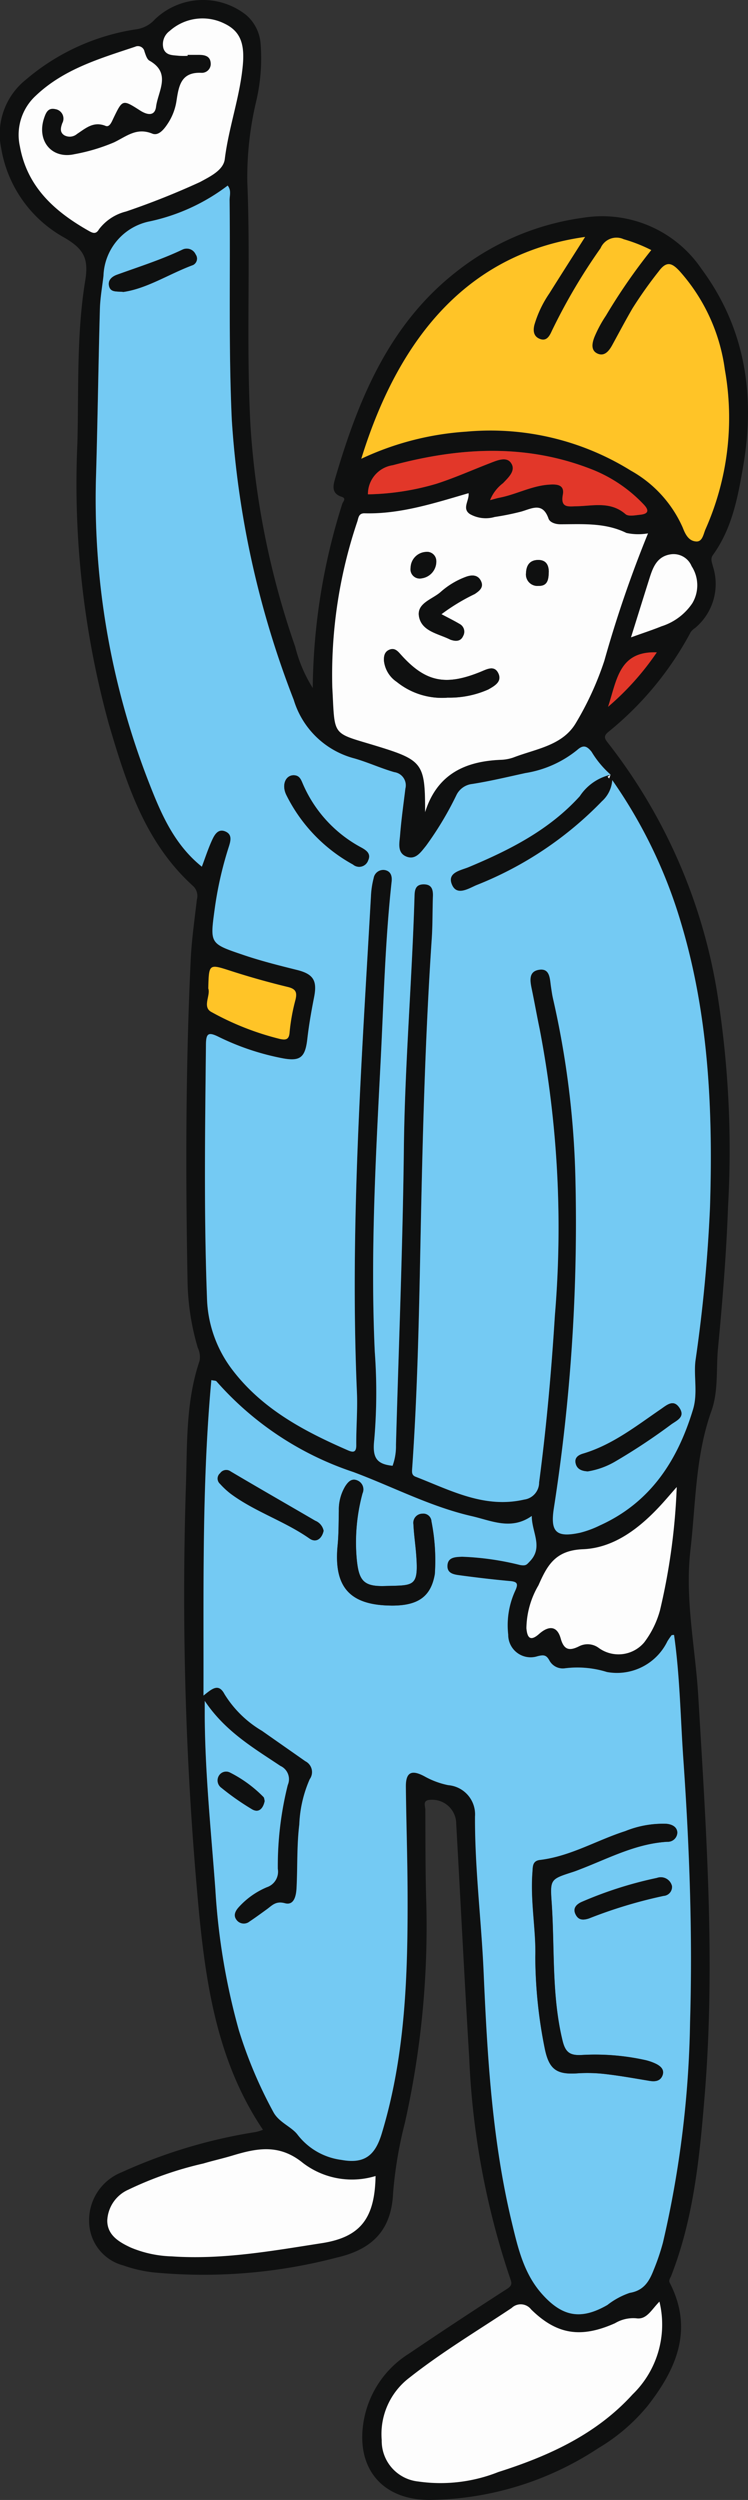 <svg id="main_illust_c" xmlns="http://www.w3.org/2000/svg" xmlns:xlink="http://www.w3.org/1999/xlink" width="60.733" height="202.942" viewBox="0 0 60.733 202.942">
  <rect x="0" y="0" width="60.733" height="202.942" fill="#333333" stroke="none"/>
  <defs>
    <clipPath id="clip-path">
      <rect id="長方形_3364" data-name="長方形 3364" width="60.733" height="202.942" fill="none"/>
    </clipPath>
  </defs>
  <g id="グループ_28473" data-name="グループ 28473" clip-path="url(#clip-path)">
    <path id="パス_54228" data-name="パス 54228" d="M21.349,172.888c-3.6-5.349-4.582-11.421-5.185-17.586a275.55,275.55,0,0,1-1.063-34.86c.1-3.34,0-6.723,1.1-9.963a1.715,1.715,0,0,0-.143-1.071,20.105,20.105,0,0,1-.831-5.438c-.162-8.687-.154-17.373.257-26.053.077-1.633.313-3.258.5-4.885a1.106,1.106,0,0,0-.3-1.1c-3.915-3.539-5.432-8.344-6.853-13.174A73.581,73.581,0,0,1,6.285,35.926c.112-4.379-.077-8.792.631-13.119.3-1.817-.106-2.575-1.645-3.49A10.208,10.208,0,0,1,.1,12.056a5.657,5.657,0,0,1,2.014-5.6,17.9,17.9,0,0,1,8.906-4.072,2.486,2.486,0,0,0,1.556-.814,5.645,5.645,0,0,1,7.4-.361,3.4,3.4,0,0,1,1.183,2.343,15.213,15.213,0,0,1-.35,4.638,26.709,26.709,0,0,0-.729,6.576c.273,6.587-.1,13.19.257,19.785A67.445,67.445,0,0,0,23.968,52.5a11.545,11.545,0,0,0,1.425,3.35A50.759,50.759,0,0,1,27.787,40.91c.053-.186.371-.448-.047-.581-.863-.276-.688-.937-.52-1.511,1.883-6.424,4.391-12.526,9.873-16.79a21.185,21.185,0,0,1,10.255-4.352,9.743,9.743,0,0,1,9.626,4.177c3.526,4.776,4.36,10.213,3.372,15.97-.434,2.529-.9,5.072-2.461,7.23-.227.315-.075.606,0,.928a4.651,4.651,0,0,1-1.451,5,1.382,1.382,0,0,0-.353.333,26.334,26.334,0,0,1-6.663,8.083c-.483.382-.3.6-.011.967a44.506,44.506,0,0,1,8.8,20.087,80.979,80.979,0,0,1,.905,17.508c-.137,3.846-.451,7.673-.816,11.506-.16,1.683.047,3.447-.532,5.07-1.312,3.67-1.27,7.525-1.707,11.314-.458,3.972.4,7.89.637,11.831.639,10.8,1.408,21.6.522,32.411-.407,4.96-.88,9.942-2.717,14.652-.073.188-.227.361-.121.568,1.949,3.792.547,7-1.8,10a15.2,15.2,0,0,1-3.991,3.422,25.321,25.321,0,0,1-13.741,4.207c-3.9-.008-6.025-2.677-5.29-6.553a8.073,8.073,0,0,1,3.638-5.316q3.957-2.677,7.974-5.263c.443-.284.387-.48.25-.863a64.134,64.134,0,0,1-3.32-17.883c-.385-6.335-.7-12.675-1.056-19.011a1.953,1.953,0,0,0-2.108-1.944c-.654.026-.4.5-.4.808.013,2.54,0,5.082.08,7.621a72.807,72.807,0,0,1-1.739,17.791,33.744,33.744,0,0,0-.958,5.7c-.131,2.963-1.638,4.562-4.558,5.235a42.68,42.68,0,0,1-14.966,1.2,11.076,11.076,0,0,1-2.376-.556A3.725,3.725,0,0,1,7.237,180.4a4.188,4.188,0,0,1,2.645-4.061,41.925,41.925,0,0,1,10.86-3.262,3.833,3.833,0,0,0,.606-.185m28.234-110-.251.165.129.146.113-.317a7.882,7.882,0,0,1-1.546-1.856c-.389-.484-.677-.584-1.17-.144a8.882,8.882,0,0,1-4.2,1.872c-1.436.312-2.867.658-4.317.886a1.624,1.624,0,0,0-1.3.932,26.658,26.658,0,0,1-2.457,4.091c-.408.5-.837,1.17-1.588.872-.776-.308-.565-1.118-.516-1.741.1-1.263.278-2.52.431-3.779a1.081,1.081,0,0,0-.9-1.336c-1.093-.317-2.139-.8-3.233-1.113a7,7,0,0,1-4.931-4.752A75.846,75.846,0,0,1,18.82,34.071c-.271-5.943-.109-11.883-.178-17.823,0-.376.158-.793-.156-1.184a15.973,15.973,0,0,1-6.3,2.9A4.671,4.671,0,0,0,8.4,22.405c-.1.894-.266,1.788-.291,2.685-.121,4.424-.181,8.849-.306,13.272a63.315,63.315,0,0,0,4.211,24.974c1,2.583,2.058,5.163,4.372,7.022.273-.725.507-1.45.821-2.138.2-.434.482-.978,1.086-.723.577.244.439.758.276,1.267a29.636,29.636,0,0,0-1.153,5.13c-.369,2.731-.362,2.709,2.337,3.627,1.432.487,2.89.854,4.355,1.217,1.363.338,1.654.886,1.391,2.222-.22,1.119-.419,2.247-.548,3.38-.169,1.49-.564,1.843-2.017,1.567a20.479,20.479,0,0,1-5.2-1.746c-.819-.4-1-.276-1.014.633-.07,6.844-.173,13.687.083,20.53a10.043,10.043,0,0,0,2.011,5.81c2.425,3.222,5.845,5.036,9.434,6.6.391.17.682.206.677-.414-.013-1.433.115-2.871.053-4.3-.579-13.456.381-26.867,1.14-40.284a6.976,6.976,0,0,1,.218-1.449.791.791,0,0,1,.9-.66c.484.087.613.471.562.937-.54,4.89-.652,9.807-.9,14.716-.4,7.815-.828,15.627-.469,23.46a45.077,45.077,0,0,1-.041,7.12c-.163,1.435.148,1.994,1.486,2.127a4.625,4.625,0,0,0,.275-1.682c.223-8.028.551-16.054.642-24.084.078-6.848.667-13.668.866-20.507.015-.5.1-.912.713-.926.677-.016.8.409.779.975-.041,1.147-.018,2.3-.095,3.44-.56,8.344-.758,16.7-.924,25.058-.119,6.014-.251,12.031-.673,18.036-.02.281.01.474.288.582,2.835,1.1,5.583,2.594,8.809,1.854a1.4,1.4,0,0,0,1.216-1.394c.595-4.507,1-9.031,1.281-13.566A85.458,85.458,0,0,0,43.813,83.54c-.221-1.038-.4-2.085-.616-3.125-.142-.695-.359-1.553.578-1.693.9-.134.862.767.96,1.4.049.322.092.646.166.962a72.892,72.892,0,0,1,1.814,14.582,150.514,150.514,0,0,1-1.757,26.809c-.285,1.9.212,2.355,2.14,1.943a8.06,8.06,0,0,0,1.6-.592c4.114-1.861,6.312-5.265,7.57-9.426.4-1.325.037-2.731.2-3.977a124.3,124.3,0,0,0,1.177-12.455c.242-7.8-.1-15.552-2.367-23.1a39.837,39.837,0,0,0-5.57-11.546,2.529,2.529,0,0,1-.83,1.71,29.035,29.035,0,0,1-10.212,6.822c-.654.288-1.556.86-1.951,0-.477-1.037.689-1.2,1.345-1.472,3.339-1.4,6.527-3.012,9.011-5.753a4.1,4.1,0,0,1,2.508-1.747m-32.952,75.2c0,.585,0,.933,0,1.281.032,4.674.517,9.322.861,13.975A54.252,54.252,0,0,0,19.4,164.806a36.162,36.162,0,0,0,2.8,6.638c.448.846,1.478,1.195,1.965,1.839a5.348,5.348,0,0,0,3.556,2.049c1.833.334,2.725-.315,3.272-2.112,1.956-6.428,2.133-13.048,2.106-19.686-.012-2.826-.108-5.652-.139-8.478-.013-1.186.45-1.426,1.506-.863a6.618,6.618,0,0,0,1.932.719,2.378,2.378,0,0,1,2.177,2.548c-.017,4.226.518,8.418.7,12.627.3,6.834.684,13.642,2.29,20.324.5,2.071.968,4.135,2.443,5.8,1.658,1.869,3.167,2.139,5.314.9a6.185,6.185,0,0,1,1.815-.984c1.167-.192,1.6-.973,1.954-1.888a18.065,18.065,0,0,0,.743-2.2,84.472,84.472,0,0,0,2.2-17.866c.213-7.131-.05-14.256-.545-21.369-.234-3.361-.278-6.742-.755-10.09-.126.018-.182.009-.2.03a5.329,5.329,0,0,0-.341.495,4.55,4.55,0,0,1-4.909,2.489,8.038,8.038,0,0,0-3.434-.295,1.233,1.233,0,0,1-1.244-.651c-.251-.446-.465-.456-.959-.331a1.82,1.82,0,0,1-2.378-1.755,6.7,6.7,0,0,1,.581-3.588c.24-.531.165-.705-.423-.759-1.343-.123-2.684-.28-4.02-.46-.468-.063-1.086-.12-1.073-.764.014-.729.655-.726,1.188-.751a22.6,22.6,0,0,1,4.714.674c.483.08.527-.025.789-.3,1.112-1.157.151-2.347.155-3.684-1.673,1.185-3.284.378-4.871.015-3.355-.767-6.408-2.385-9.612-3.58a25.508,25.508,0,0,1-11.117-7.363c-.057-.068-.211-.055-.415-.1-.778,8.495-.616,16.958-.64,25.609.691-.548,1.224-1.043,1.713-.107a8.854,8.854,0,0,0,3.041,2.971c1.169.823,2.343,1.639,3.512,2.463a.986.986,0,0,1,.361,1.46,10.072,10.072,0,0,0-.847,3.673c-.209,1.713-.136,3.431-.223,5.146-.031.621-.186,1.458-.949,1.249-.745-.2-1.037.181-1.473.5-.462.333-.92.671-1.395.986a.734.734,0,0,1-1.085-.17c-.245-.348-.058-.7.206-.994a6.437,6.437,0,0,1,2.284-1.62,1.329,1.329,0,0,0,.888-1.492,27.151,27.151,0,0,1,.809-6.805,1.184,1.184,0,0,0-.6-1.551c-2.185-1.461-4.484-2.8-6.134-5.269M34.516,65.929c.957-3.054,3.209-4.123,6.115-4.247a3.457,3.457,0,0,0,1.08-.2c1.8-.694,3.928-.954,5.021-2.749a25.164,25.164,0,0,0,2.336-5.094A96.318,96.318,0,0,1,52.614,43.3a4.567,4.567,0,0,1-1.753-.033c-1.732-.85-3.552-.71-5.373-.705-.387,0-.845-.15-.952-.459-.476-1.359-1.339-.825-2.209-.572a21.186,21.186,0,0,1-2.158.438,2.61,2.61,0,0,1-2.019-.237c-.668-.453-.03-1.1-.106-1.694-2.823.823-5.544,1.708-8.445,1.634-.474-.012-.493.361-.58.647a38.868,38.868,0,0,0-2.037,13.5c.224,4.067-.113,3.607,3.61,4.747,3.748,1.148,3.93,1.418,3.924,5.366M29.332,37.249a23.588,23.588,0,0,1,8.522-2.2A21.593,21.593,0,0,1,51.21,38.208a9.842,9.842,0,0,1,4.222,4.639c.233.606.519,1.087,1.1,1.114.5.023.574-.615.745-1a22.273,22.273,0,0,0,1.567-12.95,14.968,14.968,0,0,0-3.678-8c-.608-.655-1.047-.85-1.685.016a34.354,34.354,0,0,0-2.127,3c-.574.984-1.1,1.993-1.652,2.993-.25.457-.605.918-1.139.713-.648-.248-.489-.9-.3-1.386a10.115,10.115,0,0,1,.927-1.718A47.108,47.108,0,0,1,52.877,20.3a12.652,12.652,0,0,0-2.242-.882,1.4,1.4,0,0,0-1.872.726,47.087,47.087,0,0,0-3.972,6.745c-.209.47-.463.836-.992.609-.474-.2-.535-.642-.406-1.146A9.023,9.023,0,0,1,44.6,23.823c.942-1.5,1.9-3,2.909-4.589-9.142,1.279-14.989,7.706-18.174,18.015m24.21,149.593c-.666.675-1.042,1.489-1.89,1.358a2.877,2.877,0,0,0-1.72.4c-2.757,1.229-4.724.939-6.814-1.121a1.063,1.063,0,0,0-1.58-.115c-2.789,1.858-5.67,3.582-8.307,5.664a5.744,5.744,0,0,0-2.241,5.055,3.31,3.31,0,0,0,2.967,3.365,12.708,12.708,0,0,0,6.5-.769c4.086-1.3,7.949-3.053,10.9-6.3a7.906,7.906,0,0,0,2.181-7.533M15.243,4.532V4.45c.286,0,.573,0,.859,0,.48-.006.963.066,1.014.639a.722.722,0,0,1-.74.82C14.679,5.82,14.523,7,14.334,8.223a4.565,4.565,0,0,1-.706,1.811c-.3.457-.744,1.015-1.257.808-1.276-.515-2.07.208-3.1.709a15.105,15.105,0,0,1-3.205.959c-1.87.422-3.081-1.089-2.484-2.908.155-.472.336-.882.913-.75a.777.777,0,0,1,.575,1.137c-.137.385-.219.733.151.981a.911.911,0,0,0,1.04-.1c.707-.464,1.339-1.052,2.327-.655.324.13.5-.348.636-.636.732-1.514.737-1.527,2.156-.618.579.371,1.2.494,1.3-.307.16-1.258,1.258-2.719-.539-3.736-.208-.117-.307-.471-.4-.736a.541.541,0,0,0-.761-.392C8.116,4.752,5.2,5.6,2.925,7.757a4.319,4.319,0,0,0-1.3,4.133c.6,3.31,2.848,5.3,5.611,6.862.331.187.574.262.806-.137a3.951,3.951,0,0,1,2.191-1.453,62.971,62.971,0,0,0,6.01-2.394c.822-.447,1.9-.956,2.008-1.858.322-2.6,1.247-5.081,1.471-7.7.15-1.749-.26-2.706-1.493-3.3a4,4,0,0,0-4.456.6,1.33,1.33,0,0,0-.5,1.418c.2.586.761.537,1.237.592a6.277,6.277,0,0,0,.734.005m15.25,172.111a6.554,6.554,0,0,1-5.9-1.06c-1.918-1.564-3.728-1.2-5.717-.6-.78.236-1.578.412-2.359.644a28.881,28.881,0,0,0-6.1,2.128,2.878,2.878,0,0,0-1.708,2.507c0,1.179.947,1.741,1.9,2.185a9.259,9.259,0,0,0,3.334.719c4.124.286,8.167-.447,12.2-1.075,3.155-.491,4.291-2.046,4.349-5.449m24.453-55.93c-.557.636-.867,1-1.19,1.356-1.75,1.926-3.861,3.59-6.426,3.694-2.261.091-2.9,1.326-3.611,2.929a7.061,7.061,0,0,0-.978,3.483c.069.8.331,1.083,1.03.464.747-.662,1.456-.706,1.755.368.266.958.721,1.018,1.491.635a1.513,1.513,0,0,1,1.6.134,2.731,2.731,0,0,0,3.683-.444,7.637,7.637,0,0,0,1.287-2.614,51.532,51.532,0,0,0,1.359-10.005M29.874,40.131a20.81,20.81,0,0,0,5.556-.856c1.47-.473,2.889-1.107,4.332-1.666.575-.222,1.333-.564,1.712-.051.457.619-.169,1.182-.63,1.667a3.205,3.205,0,0,0-1.05,1.376c.363-.095.553-.156.748-.194,1.362-.263,2.61-.961,4.012-1.062.6-.043,1.306-.041,1.147.813-.206,1.1.461.954,1.1.941,1.364-.027,2.766-.424,3.989.64.236.206.795.088,1.2.046.668-.07.734-.359.267-.843a11.689,11.689,0,0,0-4.123-2.808C42.767,36,37.355,36.3,31.892,37.765a2.368,2.368,0,0,0-2.019,2.366M16.912,80.241c.2.569-.52,1.527.277,1.924a22.568,22.568,0,0,0,5.551,2.178c.427.086.735.091.774-.556a15.781,15.781,0,0,1,.479-2.638c.14-.592.03-.869-.622-1.028-1.54-.373-3.07-.8-4.579-1.288-1.841-.593-1.829-.629-1.881,1.407m34.321-28.5c.984-.355,1.741-.6,2.479-.9a4.737,4.737,0,0,0,2.5-1.868,2.843,2.843,0,0,0-.055-3.011A1.581,1.581,0,0,0,54.483,45c-1.13.157-1.462,1.039-1.75,1.952-.476,1.507-.944,3.016-1.5,4.794m2.094,1.215c-3.076-.114-3.241,2.253-3.959,4.422a22.173,22.173,0,0,0,3.959-4.422" transform="translate(0 0)" fill="#0f1010"/>
    <path id="パス_54229" data-name="パス 54229" d="M72.778,107.829a4.1,4.1,0,0,0-2.51,1.746c-2.485,2.741-5.672,4.355-9.011,5.753-.656.275-1.823.435-1.345,1.472.4.858,1.3.286,1.951,0a29.035,29.035,0,0,0,10.212-6.822,2.528,2.528,0,0,0,.831-1.71,39.836,39.836,0,0,1,5.57,11.546c2.271,7.544,2.608,15.29,2.367,23.1a124.228,124.228,0,0,1-1.177,12.455c-.165,1.247.2,2.652-.2,3.977-1.257,4.16-3.455,7.565-7.569,9.426a8.068,8.068,0,0,1-1.6.592c-1.928.412-2.425-.042-2.14-1.943a150.537,150.537,0,0,0,1.758-26.809A72.91,72.91,0,0,0,68.1,126.025c-.074-.316-.117-.641-.166-.962-.1-.634-.063-1.535-.96-1.4-.937.14-.721,1-.578,1.693.213,1.04.4,2.087.617,3.125a85.467,85.467,0,0,1,1.235,23.231c-.282,4.535-.686,9.059-1.281,13.566a1.4,1.4,0,0,1-1.216,1.395c-3.227.741-5.974-.754-8.809-1.854-.279-.108-.308-.3-.288-.582.422-6,.553-12.022.672-18.036.166-8.359.364-16.714.924-25.057.077-1.144.053-2.294.094-3.44.021-.566-.1-.99-.779-.975-.611.014-.7.423-.713.926-.2,6.839-.788,13.658-.866,20.507-.092,8.029-.419,16.056-.642,24.083a4.614,4.614,0,0,1-.275,1.682c-1.338-.133-1.649-.692-1.486-2.127a45.047,45.047,0,0,0,.041-7.12c-.359-7.832.067-15.645.469-23.46.253-4.908.364-9.825.9-14.716.051-.465-.078-.85-.562-.937a.792.792,0,0,0-.9.66,7.01,7.01,0,0,0-.217,1.448c-.759,13.417-1.718,26.828-1.14,40.284.062,1.43-.066,2.867-.053,4.3.006.62-.285.584-.677.414-3.589-1.563-7.008-3.376-9.433-6.6a10.046,10.046,0,0,1-2.012-5.81c-.256-6.843-.153-13.686-.083-20.53.009-.909.195-1.035,1.014-.633a20.472,20.472,0,0,0,5.2,1.746c1.452.276,1.847-.077,2.017-1.567.129-1.133.328-2.26.548-3.38.263-1.336-.028-1.884-1.391-2.223-1.464-.364-2.923-.731-4.355-1.217-2.7-.918-2.706-.9-2.337-3.627a29.636,29.636,0,0,1,1.153-5.13c.164-.509.3-1.024-.275-1.268-.6-.255-.889.289-1.087.723-.314.688-.547,1.413-.82,2.138-2.314-1.86-3.368-4.439-4.372-7.023A63.308,63.308,0,0,1,31,83.3c.125-4.423.185-8.849.305-13.272.024-.9.186-1.79.29-2.685a4.672,4.672,0,0,1,3.785-4.439,15.975,15.975,0,0,0,6.3-2.9c.314.391.151.808.156,1.184.069,5.941-.093,11.88.178,17.823a75.841,75.841,0,0,0,5.031,22.745,7,7,0,0,0,4.931,4.752c1.094.315,2.14.8,3.233,1.113a1.08,1.08,0,0,1,.9,1.335c-.153,1.259-.332,2.516-.431,3.779-.049.624-.259,1.433.516,1.741.751.3,1.18-.376,1.589-.872a26.652,26.652,0,0,0,2.457-4.092,1.625,1.625,0,0,1,1.3-.932c1.449-.227,2.881-.574,4.316-.886a8.882,8.882,0,0,0,4.2-1.871c.493-.44.781-.34,1.17.144a7.887,7.887,0,0,0,1.546,1.856Zm-25.677.047c-.678-.054-1.074.721-.67,1.575a13.042,13.042,0,0,0,5.424,5.669.77.77,0,0,0,1.227-.331c.243-.53-.1-.8-.546-1.044a10.606,10.606,0,0,1-4.783-5.236c-.134-.315-.258-.6-.653-.633m23.81,56.506a6.427,6.427,0,0,0,2.216-.794,49.225,49.225,0,0,0,4.573-3.027c.461-.323,1.126-.586.682-1.3-.491-.784-1.039-.267-1.539.076-2.008,1.375-3.932,2.9-6.317,3.607-.4.12-.685.342-.593.773.112.53.566.637.98.663M33.218,68.638c1.947-.289,3.711-1.47,5.647-2.184a.58.58,0,0,0,.215-.858.791.791,0,0,0-1.044-.405c-1.729.825-3.55,1.4-5.346,2.052-.389.141-.756.426-.64.918.126.537.623.413,1.168.477" transform="translate(-23.194 -44.939)" fill="#74caf3"/>
    <path id="パス_54230" data-name="パス 54230" d="M65.919,472.322c1.65,2.466,3.949,3.809,6.134,5.269a1.184,1.184,0,0,1,.6,1.551,27.163,27.163,0,0,0-.809,6.805,1.329,1.329,0,0,1-.888,1.492,6.437,6.437,0,0,0-2.284,1.62c-.264.29-.451.646-.206.994a.734.734,0,0,0,1.085.17c.474-.315.933-.653,1.394-.986.436-.315.729-.7,1.473-.5.763.209.918-.628.949-1.249.087-1.714.014-3.432.223-5.146a10.072,10.072,0,0,1,.847-3.673.986.986,0,0,0-.361-1.46c-1.169-.823-2.343-1.64-3.512-2.463a8.851,8.851,0,0,1-3.041-2.971c-.489-.936-1.022-.441-1.713.107.024-8.651-.139-17.114.639-25.609.2.047.358.034.415.1a25.507,25.507,0,0,0,11.117,7.363c3.2,1.195,6.257,2.812,9.612,3.58,1.587.363,3.2,1.17,4.871-.015,0,1.336.957,2.526-.155,3.684-.261.272-.306.377-.789.3a22.579,22.579,0,0,0-4.714-.674c-.534.025-1.174.021-1.189.751-.012.644.6.7,1.073.764,1.337.181,2.678.338,4.02.46.588.053.663.227.423.759a6.708,6.708,0,0,0-.581,3.588,1.82,1.82,0,0,0,2.378,1.755c.494-.125.708-.115.959.331a1.232,1.232,0,0,0,1.243.651,8.044,8.044,0,0,1,3.434.3,4.55,4.55,0,0,0,4.909-2.489,5.364,5.364,0,0,1,.341-.495c.016-.021.071-.013.2-.03.477,3.347.521,6.728.755,10.09.495,7.113.758,14.238.545,21.369a84.493,84.493,0,0,1-2.2,17.866,18.034,18.034,0,0,1-.743,2.2c-.356.915-.786,1.7-1.954,1.888a6.188,6.188,0,0,0-1.815.984c-2.148,1.236-3.657.965-5.315-.9-1.474-1.662-1.945-3.727-2.443-5.8-1.606-6.682-1.991-13.49-2.29-20.324-.184-4.209-.719-8.4-.7-12.627a2.378,2.378,0,0,0-2.177-2.548,6.618,6.618,0,0,1-1.932-.719c-1.055-.564-1.519-.323-1.506.863.032,2.826.127,5.652.139,8.478.028,6.638-.149,13.259-2.105,19.686-.547,1.8-1.439,2.446-3.272,2.112a5.347,5.347,0,0,1-3.556-2.049c-.487-.644-1.517-.993-1.965-1.839a36.16,36.16,0,0,1-2.8-6.638,54.235,54.235,0,0,1-1.909-11.465c-.344-4.654-.828-9.3-.861-13.975,0-.348,0-.7,0-1.281m26.838,20.79a38.244,38.244,0,0,0,.765,7.405c.348,1.717.967,2.148,2.682,2.025a12.458,12.458,0,0,1,2.325.071c1.174.137,2.34.35,3.507.543.442.073.856.026,1.039-.419.2-.48-.139-.776-.524-.966a4.1,4.1,0,0,0-.92-.314,18.862,18.862,0,0,0-5.12-.4c-.946.049-1.313-.217-1.543-1.163-.9-3.7-.627-7.487-.886-11.233-.13-1.878-.1-1.879,1.743-2.471.271-.087.536-.2.8-.3,2.23-.878,4.383-2,6.846-2.143a.769.769,0,0,0,.813-.76c-.027-.447-.427-.648-.874-.695a8.13,8.13,0,0,0-3.349.593c-2.32.746-4.45,2.048-6.922,2.343-.626.075-.58.535-.615,1-.18,2.38.3,4.735.231,6.886M81.025,464.575c2.19.025,3.249-.716,3.564-2.553a16.218,16.218,0,0,0-.271-4.272.668.668,0,0,0-.764-.633.741.741,0,0,0-.7.852c.037.816.16,1.629.223,2.445.208,2.694-.174,2.508-2.561,2.575-1.73.049-2.1-.458-2.265-2.182a15.205,15.205,0,0,1,.47-5.346.782.782,0,0,0-.4-1.034c-.488-.225-.778.125-1,.459a3.7,3.7,0,0,0-.523,1.988c-.02.941-.006,1.887-.1,2.822-.324,3.361.971,4.841,4.321,4.879m-5.459-6.067a1.113,1.113,0,0,0-.681-.823c-2.288-1.333-4.586-2.647-6.865-4a.6.6,0,0,0-.85.139.567.567,0,0,0-.011.868,6.36,6.36,0,0,0,.89.823c1.978,1.456,4.358,2.2,6.372,3.614.538.377,1,.016,1.146-.627m28.287,28.864a.928.928,0,0,0-1.228-.683,31.847,31.847,0,0,0-6.135,1.96c-.4.19-.7.494-.479.971s.572.527,1.1.355a38.058,38.058,0,0,1,6.061-1.831.731.731,0,0,0,.678-.772m-33.076-6.937c-.032-.1-.031-.267-.11-.329a10.29,10.29,0,0,0-2.732-1.986.681.681,0,0,0-.866.269.734.734,0,0,0,.209.989,20.83,20.83,0,0,0,2.492,1.743c.559.316.89-.11,1.007-.687" transform="translate(-49.289 -334.238)" fill="#74caf3"/>
    <path id="パス_54231" data-name="パス 54231" d="M114.884,185.372c.007-3.948-.176-4.218-3.924-5.366-3.723-1.14-3.386-.68-3.61-4.747a38.868,38.868,0,0,1,2.037-13.5c.087-.287.106-.66.58-.647,2.9.074,5.622-.811,8.445-1.634.076.592-.562,1.241.106,1.694a2.609,2.609,0,0,0,2.019.237,21.113,21.113,0,0,0,2.158-.438c.871-.253,1.734-.788,2.209.572.108.308.566.46.952.459,1.821,0,3.642-.145,5.373.705a4.566,4.566,0,0,0,1.753.033,96.32,96.32,0,0,0-3.546,10.341,25.164,25.164,0,0,1-2.336,5.094c-1.092,1.8-3.221,2.055-5.021,2.749a3.457,3.457,0,0,1-1.08.2c-2.907.123-5.158,1.192-6.115,4.247m1.8-9.295a7.754,7.754,0,0,0,3.326-.66c.5-.284,1.133-.625.828-1.293-.323-.71-.932-.351-1.476-.131-2.886,1.169-4.5.793-6.512-1.479-.222-.251-.465-.479-.838-.338-.412.156-.484.5-.47.9a2.367,2.367,0,0,0,1.041,1.724,5.843,5.843,0,0,0,4.1,1.281m-.472-6.775a16.123,16.123,0,0,1,2.7-1.637c.406-.268.763-.559.5-1.079-.25-.492-.733-.487-1.18-.329a6.429,6.429,0,0,0-2.088,1.249c-.675.593-1.949.9-1.751,1.987.222,1.212,1.58,1.385,2.542,1.873a.718.718,0,0,0,.117.037c.393.12.748.069.923-.335a.706.706,0,0,0-.269-.964c-.45-.267-.921-.5-1.489-.8m-.421-4.337a.75.75,0,0,0-.86-.719,1.314,1.314,0,0,0-1.224,1.284.749.749,0,0,0,.91.855,1.376,1.376,0,0,0,1.174-1.421m9.131.933c.009-.6-.229-1.021-.9-1-.634.021-.918.421-.944,1.035A.932.932,0,0,0,124.1,167c.727.019.811-.524.818-1.105" transform="translate(-80.368 -119.442)" fill="#fdfdfd"/>
    <path id="パス_54232" data-name="パス 54232" d="M116.833,94.626c3.185-10.308,9.032-16.736,18.174-18.015C134,78.2,133.04,79.7,132.1,81.2a9.02,9.02,0,0,0-1.205,2.531c-.129.5-.068.943.406,1.145.53.226.783-.139.993-.609a47.1,47.1,0,0,1,3.972-6.745,1.4,1.4,0,0,1,1.872-.726,12.634,12.634,0,0,1,2.242.882A47.007,47.007,0,0,0,136.7,83a10.1,10.1,0,0,0-.927,1.718c-.191.482-.349,1.138.3,1.386.534.2.889-.257,1.139-.713.547-1,1.078-2.008,1.652-2.993a34.452,34.452,0,0,1,2.127-3c.638-.866,1.077-.671,1.685-.016a14.968,14.968,0,0,1,3.678,8,22.275,22.275,0,0,1-1.567,12.95c-.171.385-.243,1.023-.745,1-.584-.027-.87-.508-1.1-1.114a9.842,9.842,0,0,0-4.222-4.639,21.593,21.593,0,0,0-13.356-3.164,23.593,23.593,0,0,0-8.522,2.2" transform="translate(-87.501 -57.377)" fill="#ffc427"/>
    <path id="パス_54233" data-name="パス 54233" d="M145.964,744.218a7.9,7.9,0,0,1-2.181,7.532c-2.951,3.248-6.814,5-10.9,6.3a12.707,12.707,0,0,1-6.5.769,3.31,3.31,0,0,1-2.967-3.365,5.744,5.744,0,0,1,2.241-5.055c2.637-2.083,5.517-3.807,8.307-5.664a1.063,1.063,0,0,1,1.58.115c2.09,2.06,4.057,2.35,6.814,1.121a2.875,2.875,0,0,1,1.72-.4c.848.131,1.224-.683,1.89-1.358" transform="translate(-92.422 -557.376)" fill="#fdfdfd"/>
    <path id="パス_54234" data-name="パス 54234" d="M19.809,9.025a6.277,6.277,0,0,1-.734-.005c-.476-.056-1.034-.007-1.237-.592a1.33,1.33,0,0,1,.5-1.418,4,4,0,0,1,4.456-.6c1.232.593,1.642,1.55,1.493,3.3-.224,2.615-1.15,5.091-1.471,7.7-.112.9-1.186,1.411-2.008,1.858a62.971,62.971,0,0,1-6.01,2.394A3.951,3.951,0,0,0,12.6,23.108c-.232.4-.475.324-.806.137-2.763-1.561-5.012-3.552-5.611-6.862a4.319,4.319,0,0,1,1.3-4.133c2.276-2.158,5.191-3.005,8.053-3.962a.541.541,0,0,1,.761.392c.094.264.193.618.4.736,1.8,1.017.7,2.478.539,3.736-.1.8-.725.677-1.3.307-1.419-.909-1.424-.9-2.156.618-.139.287-.313.766-.636.636-.988-.4-1.62.19-2.327.655a.911.911,0,0,1-1.04.1c-.37-.248-.288-.6-.151-.981a.777.777,0,0,0-.575-1.137c-.577-.132-.758.277-.913.75-.6,1.82.614,3.331,2.484,2.908a15.1,15.1,0,0,0,3.205-.959c1.033-.5,1.828-1.224,3.1-.709.512.207.957-.351,1.257-.808a4.566,4.566,0,0,0,.706-1.811c.189-1.221.344-2.4,2.041-2.316a.722.722,0,0,0,.74-.82c-.051-.573-.534-.644-1.014-.639-.286,0-.572,0-.859,0v.083" transform="translate(-4.566 -4.492)" fill="#fdfdfd"/>
    <path id="パス_54235" data-name="パス 54235" d="M56.47,697.106c-.058,3.4-1.194,4.957-4.349,5.449-4.036.628-8.079,1.361-12.2,1.075a9.259,9.259,0,0,1-3.334-.719c-.951-.444-1.9-1.006-1.9-2.185a2.878,2.878,0,0,1,1.708-2.507,28.881,28.881,0,0,1,6.1-2.128c.781-.232,1.579-.408,2.359-.644,1.988-.6,3.8-.965,5.717.6a6.554,6.554,0,0,0,5.9,1.061" transform="translate(-25.977 -520.462)" fill="#fdfdfd"/>
    <path id="パス_54236" data-name="パス 54236" d="M182.407,480.819a51.537,51.537,0,0,1-1.359,10.006,7.631,7.631,0,0,1-1.287,2.614,2.73,2.73,0,0,1-3.683.444,1.514,1.514,0,0,0-1.6-.134c-.77.383-1.224.322-1.491-.635-.3-1.075-1.008-1.03-1.755-.368-.7.619-.961.333-1.029-.464a7.062,7.062,0,0,1,.978-3.483c.707-1.6,1.351-2.837,3.611-2.929,2.565-.1,4.675-1.768,6.426-3.694.322-.355.633-.721,1.19-1.356" transform="translate(-127.461 -360.105)" fill="#fdfdfd"/>
    <path id="パス_54237" data-name="パス 54237" d="M118.992,149.316a2.368,2.368,0,0,1,2.019-2.366c5.463-1.464,10.874-1.765,16.239.368a11.685,11.685,0,0,1,4.123,2.808c.467.484.4.773-.267.843-.4.042-.96.16-1.2-.046-1.223-1.063-2.625-.667-3.989-.64-.64.013-1.307.159-1.1-.941.159-.854-.55-.856-1.147-.813-1.4.1-2.65.8-4.012,1.062-.195.038-.385.1-.748.194a3.206,3.206,0,0,1,1.05-1.376c.461-.485,1.088-1.048.63-1.667-.379-.513-1.137-.171-1.712.051-1.443.558-2.861,1.193-4.332,1.666a20.8,20.8,0,0,1-5.556.856" transform="translate(-89.118 -109.185)" fill="#e23729"/>
    <path id="パス_54238" data-name="パス 54238" d="M67.043,314.358c.051-2.036.04-2,1.88-1.407,1.508.486,3.039.915,4.579,1.288.652.158.761.435.622,1.027a15.859,15.859,0,0,0-.479,2.638c-.039.647-.347.642-.774.556a22.583,22.583,0,0,1-5.551-2.178c-.8-.4-.074-1.356-.277-1.924" transform="translate(-50.131 -234.117)" fill="#ffc427"/>
    <path id="パス_54239" data-name="パス 54239" d="M204.069,185.918c.555-1.777,1.024-3.287,1.5-4.794.288-.913.621-1.795,1.75-1.952a1.582,1.582,0,0,1,1.671.967,2.844,2.844,0,0,1,.055,3.011,4.735,4.735,0,0,1-2.5,1.868c-.738.3-1.5.545-2.479.9" transform="translate(-152.836 -134.176)" fill="#fdfdfd"/>
    <path id="パス_54240" data-name="パス 54240" d="M200.6,210.92a22.173,22.173,0,0,1-3.959,4.422c.718-2.169.883-4.537,3.959-4.422" transform="translate(-147.271 -157.964)" fill="#e23729"/>
    <path id="パス_54241" data-name="パス 54241" d="M196.735,250.473l-.113.317-.129-.146.252-.165-.01-.006" transform="translate(-147.162 -187.59)" fill="#fdfdfd"/>
    <path id="パス_54242" data-name="パス 54242" d="M92.742,250.678c.395.029.519.318.653.633a10.608,10.608,0,0,0,4.783,5.236c.442.245.789.514.547,1.044a.77.77,0,0,1-1.227.331,13.045,13.045,0,0,1-5.424-5.67c-.4-.853-.009-1.629.669-1.574" transform="translate(-68.835 -187.741)" fill="#0f1010"/>
    <path id="パス_54243" data-name="パス 54243" d="M187.089,459.262c-.414-.026-.867-.133-.98-.663-.091-.43.192-.653.594-.773,2.386-.71,4.31-2.232,6.318-3.607.5-.343,1.048-.86,1.539-.076.445.71-.221.974-.682,1.3a49.222,49.222,0,0,1-4.573,3.027,6.43,6.43,0,0,1-2.216.794" transform="translate(-139.372 -339.819)" fill="#0f1010"/>
    <path id="パス_54244" data-name="パス 54244" d="M36.378,83.884c-.545-.064-1.042.06-1.168-.477-.116-.492.252-.777.64-.918,1.8-.65,3.616-1.226,5.346-2.052a.791.791,0,0,1,1.044.405.58.58,0,0,1-.215.858c-1.937.714-3.7,1.895-5.647,2.184" transform="translate(-26.354 -60.185)" fill="#0f1010"/>
    <path id="パス_54245" data-name="パス 54245" d="M172.325,600.453c.072-2.151-.411-4.507-.231-6.886.035-.468-.011-.928.615-1,2.472-.3,4.6-1.6,6.922-2.343a8.134,8.134,0,0,1,3.349-.594c.447.046.846.248.874.7a.769.769,0,0,1-.814.76c-2.464.146-4.616,1.265-6.847,2.143-.265.1-.53.213-.8.3-1.84.593-1.873.593-1.743,2.471.259,3.745-.013,7.528.886,11.232.229.946.6,1.213,1.543,1.163a18.861,18.861,0,0,1,5.119.4,4.1,4.1,0,0,1,.92.314c.385.191.721.486.524.967-.183.445-.6.492-1.039.419-1.167-.193-2.333-.406-3.507-.543a12.428,12.428,0,0,0-2.325-.071c-1.715.124-2.334-.308-2.682-2.025a38.226,38.226,0,0,1-.765-7.406" transform="translate(-128.858 -441.579)" fill="#0f1010"/>
    <path id="パス_54246" data-name="パス 54246" d="M113.373,488.664c-3.35-.038-4.645-1.518-4.321-4.879.09-.935.076-1.881.1-2.822a3.7,3.7,0,0,1,.523-1.988c.217-.334.507-.684,1-.459a.782.782,0,0,1,.4,1.034,15.206,15.206,0,0,0-.47,5.346c.168,1.724.536,2.231,2.265,2.182,2.387-.067,2.769.12,2.561-2.575-.063-.816-.186-1.628-.223-2.444a.741.741,0,0,1,.7-.852.668.668,0,0,1,.764.633,16.238,16.238,0,0,1,.271,4.272c-.315,1.837-1.374,2.579-3.564,2.554" transform="translate(-81.638 -358.327)" fill="#0f1010"/>
    <path id="パス_54247" data-name="パス 54247" d="M79,480.258c-.144.643-.608,1-1.146.627-2.013-1.41-4.393-2.158-6.371-3.614a6.346,6.346,0,0,1-.89-.823.567.567,0,0,1,.011-.868.6.6,0,0,1,.85-.139c2.279,1.348,4.577,2.662,6.865,4a1.113,1.113,0,0,1,.682.823" transform="translate(-52.723 -355.988)" fill="#0f1010"/>
    <path id="パス_54248" data-name="パス 54248" d="M193.715,607.791a.731.731,0,0,1-.678.772,38.042,38.042,0,0,0-6.062,1.831c-.531.172-.88.119-1.1-.355s.082-.781.479-.971a31.865,31.865,0,0,1,6.136-1.96.928.928,0,0,1,1.228.683" transform="translate(-139.151 -454.657)" fill="#0f1010"/>
    <path id="パス_54249" data-name="パス 54249" d="M74.2,575.256c-.117.576-.448,1-1.007.687A20.819,20.819,0,0,1,70.7,574.2a.734.734,0,0,1-.209-.989.681.681,0,0,1,.866-.269,10.291,10.291,0,0,1,2.732,1.986c.079.061.078.225.11.329" transform="translate(-52.708 -429.059)" fill="#0f1010"/>
    <path id="パス_54250" data-name="パス 54250" d="M129.307,213.821a5.843,5.843,0,0,1-4.1-1.281,2.368,2.368,0,0,1-1.041-1.724c-.014-.4.057-.74.47-.9.372-.141.615.087.838.338,2.009,2.271,3.626,2.648,6.512,1.479.543-.22,1.152-.579,1.476.131.3.668-.33,1.008-.828,1.293a7.748,7.748,0,0,1-3.326.66" transform="translate(-92.992 -157.186)" fill="#0f1010"/>
    <path id="パス_54251" data-name="パス 54251" d="M137.264,189.229c.568.3,1.039.534,1.489.8a.706.706,0,0,1,.269.964c-.175.4-.53.455-.923.335a.7.7,0,0,1-.117-.037c-.962-.488-2.321-.661-2.542-1.872-.2-1.085,1.076-1.394,1.751-1.987a6.427,6.427,0,0,1,2.088-1.249c.447-.158.93-.164,1.18.328.265.521-.092.811-.5,1.08a16.108,16.108,0,0,0-2.7,1.637" transform="translate(-101.421 -139.369)" fill="#0f1010"/>
    <path id="パス_54252" data-name="パス 54252" d="M134.866,179.15a1.376,1.376,0,0,1-1.174,1.421.749.749,0,0,1-.91-.856,1.314,1.314,0,0,1,1.224-1.284.75.75,0,0,1,.86.719" transform="translate(-99.445 -133.627)" fill="#0f1010"/>
    <path id="パス_54253" data-name="パス 54253" d="M171.963,182.059c-.007.581-.092,1.124-.818,1.105a.932.932,0,0,1-1.023-1.069c.026-.614.31-1.014.944-1.035.669-.022.907.4.9,1" transform="translate(-127.41 -135.603)" fill="#0f1010"/>
  </g>
</svg>
